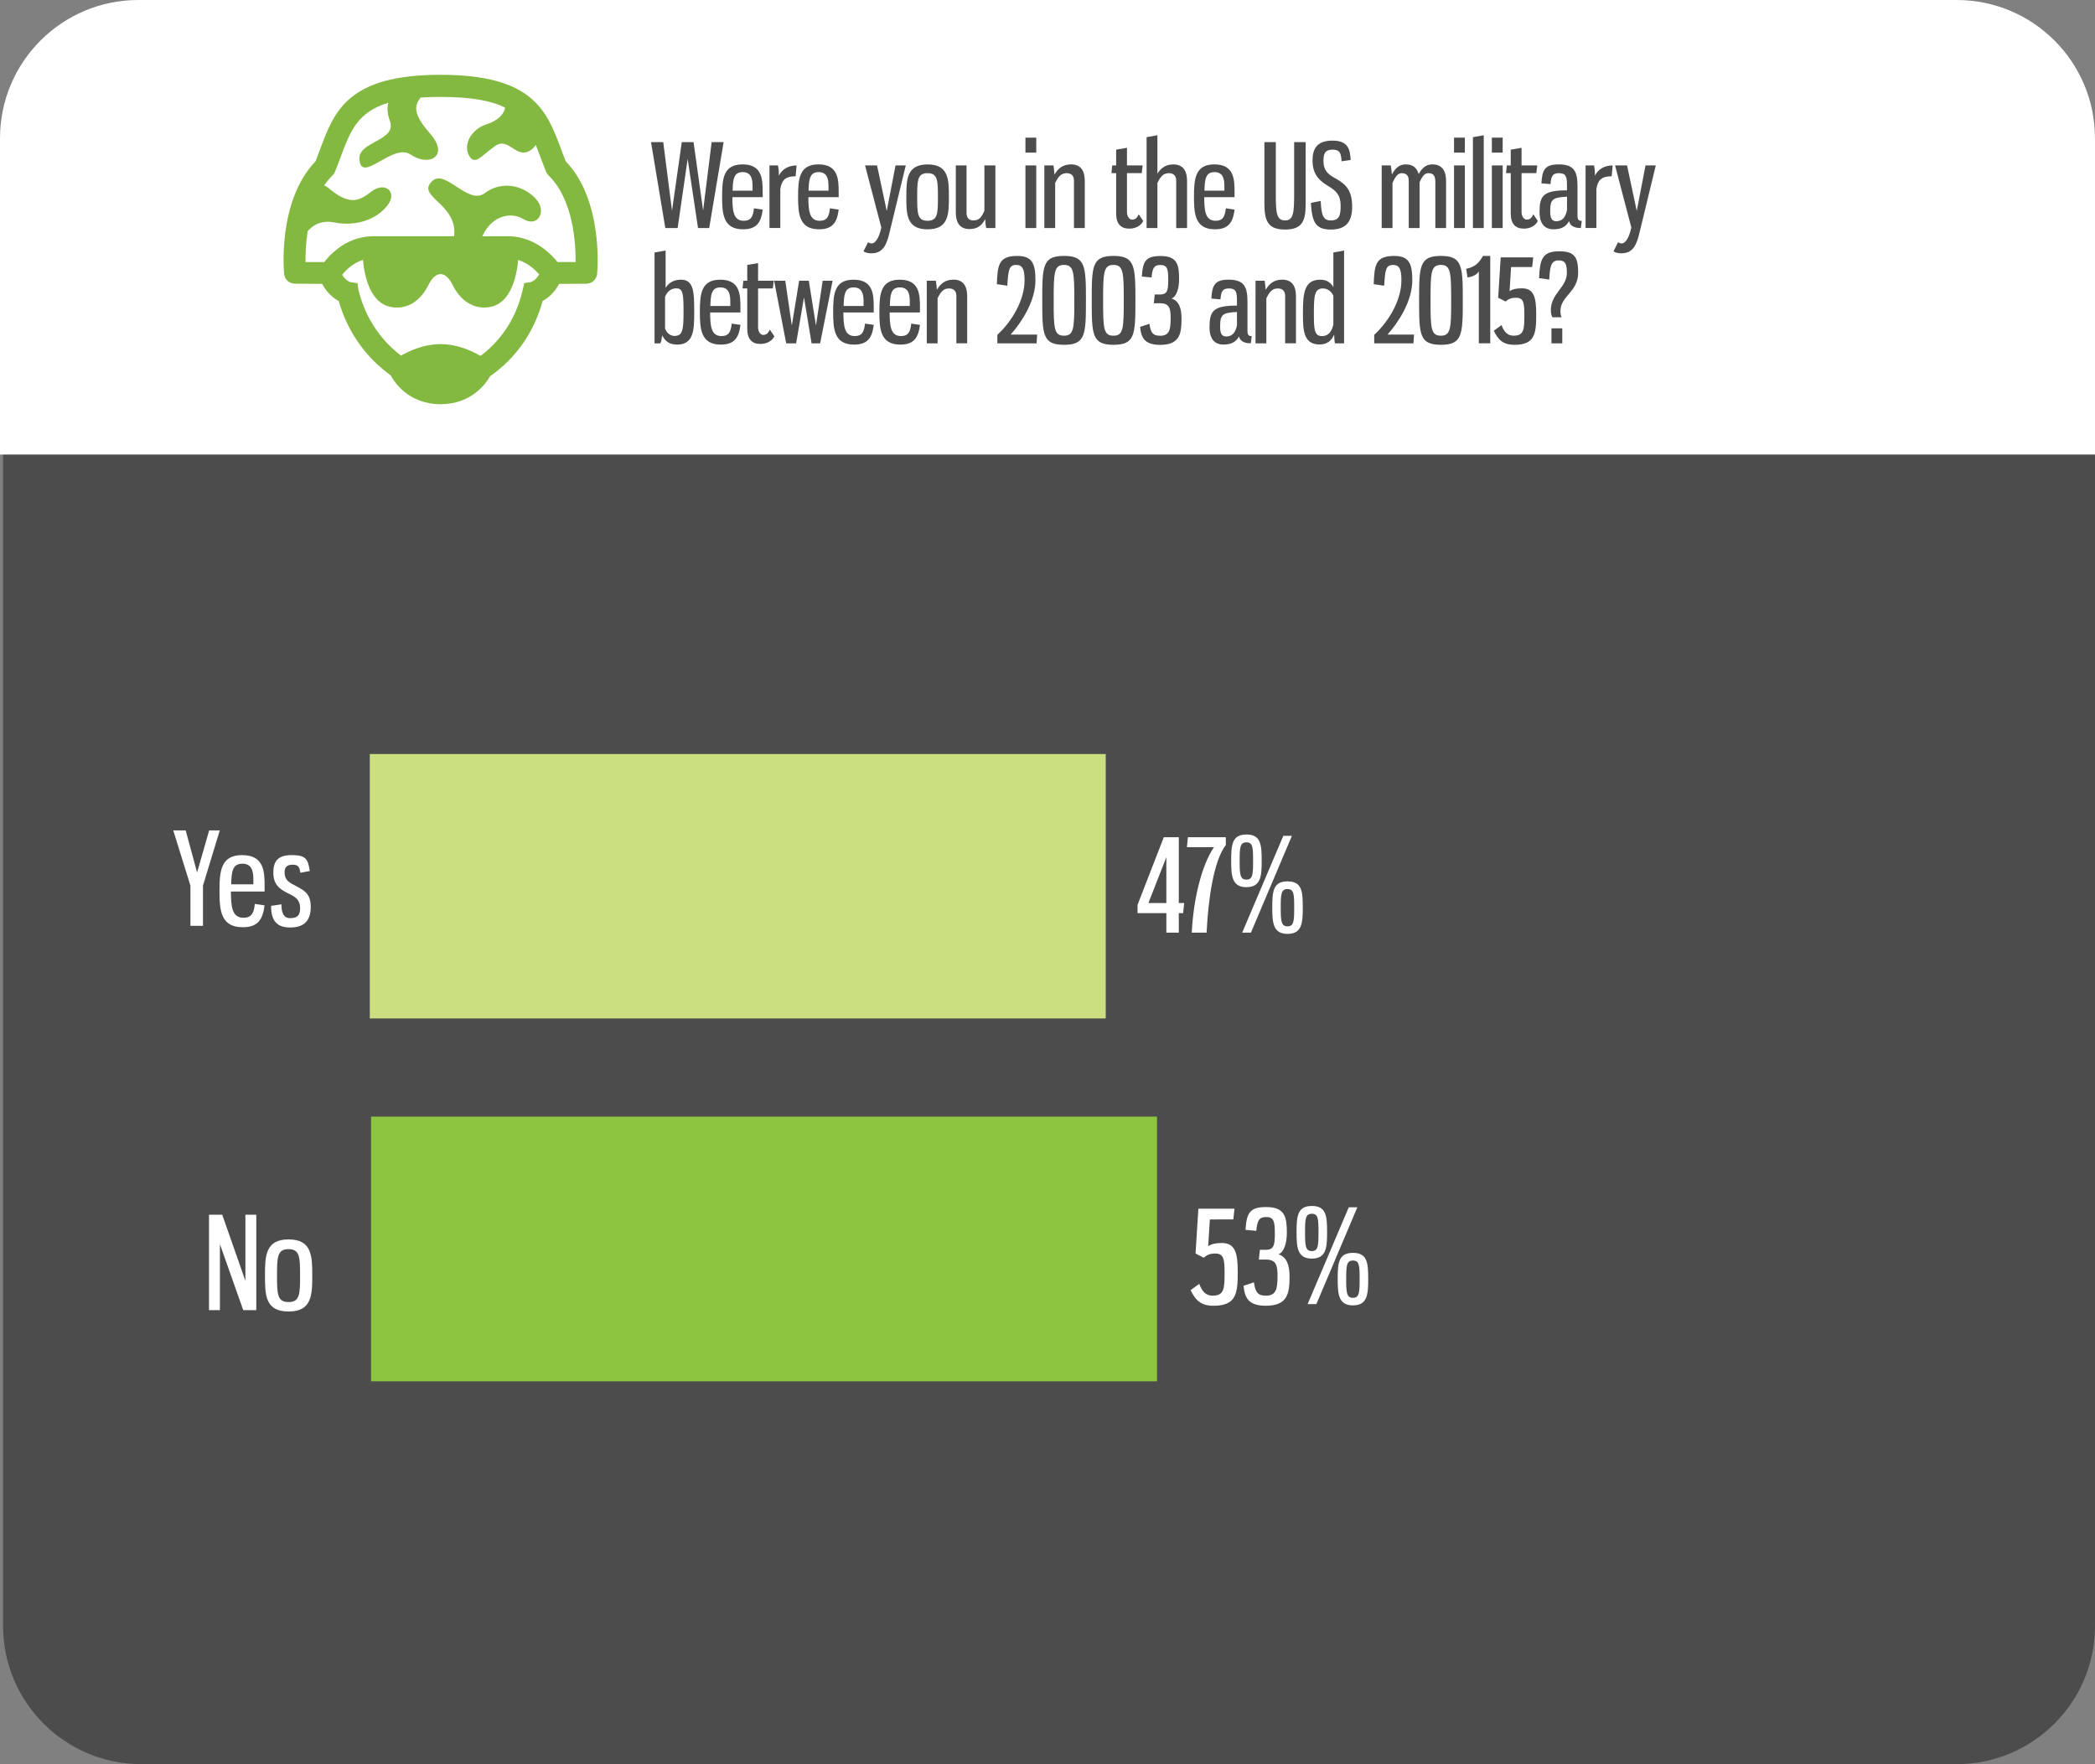 <svg xmlns="http://www.w3.org/2000/svg" xmlns:xlink="http://www.w3.org/1999/xlink" id="Layer_1" x="0px" y="0px" viewBox="0 0 600 505.24" style="enable-background:new 0 0 600 505.24;" xml:space="preserve"><rect x="0" y="0" width="600" height="505.24" fill="#808080" stroke="none"/><style type="text/css">	.st0{fill-rule:evenodd;clip-rule:evenodd;fill:#4C4C4C;}	.st1{fill-rule:evenodd;clip-rule:evenodd;fill:#FFFFFF;}	.st2{fill:#FFFFFF;}	.st3{fill-rule:evenodd;clip-rule:evenodd;fill:#8CC640;}	.st4{fill-rule:evenodd;clip-rule:evenodd;fill:#CBDF80;}	.st5{fill:#4C4C4D;}	.st6{fill:#84B941;}</style><path id="grey_box" class="st0" d="M40.5,0.88h519.88C582.26,0.88,600,18.62,600,40.5v425.12c0,21.88-17.74,39.62-39.62,39.62H40.5 c-21.88,0-39.62-17.74-39.62-39.62V40.5C0.88,18.62,18.62,0.88,40.5,0.88L40.5,0.88z"></path><path id="white_header" class="st1" d="M39.62,0h520.76C582.26,0,600,17.74,600,39.62v90.55H0V39.62C0,17.74,17.74,0,39.62,0 L39.62,0z"></path><g>	<path class="st2" d="M346.5,349.24l-0.48,7.67c0.84-0.62,2.13-0.92,3.89-0.92c3.81,0,4.58,2.75,4.58,8.29  c0,6.13-0.4,9.68-6.93,9.68c-3.52,0-5.14-1.47-6.57-4.47l2.46-1.8c0.81,2.13,1.87,3.38,3.85,3.38c3.34,0,3.41-2.09,3.41-6.53  c0-3.96-0.22-5.54-2.71-5.54c-1.36,0-2.35,0.37-3.23,1.21L342.4,359l0.81-12.84h10.34l-0.33,3.08H346.5z"></path>	<path class="st2" d="M368.55,353.2c0,2.6-0.77,5.47-2.42,6.02c2.46,0.77,3.19,3.23,3.19,6.38c0,4.55-0.4,8.36-6.75,8.36  c-4.92,0-6.09-2.16-6.42-5.72l2.97-0.99c0.37,2.5,0.88,3.82,3.38,3.82c3.01,0,3.38-1.91,3.38-5.72c0-3.23-0.55-4.62-3.41-4.62  h-1.94l0.29-2.79h1.65c2.16,0,2.64-1.03,2.64-4.4c0-3.56-0.18-4.99-2.49-4.99c-2.02,0-2.53,0.99-2.83,3.96l-3.08-0.29  c0.29-4.88,1.25-6.53,5.91-6.53C368.15,345.68,368.55,348.73,368.55,353.2z"></path>	<path class="st2" d="M380.07,352.94c0,4.25-0.18,7.52-4.37,7.52c-4.15,0-4.37-3.26-4.37-7.52c0-4.58,0.22-7.56,4.37-7.56  C379.89,345.39,380.07,348.36,380.07,352.94z M373.76,352.94c0,3.82,0.11,5.36,1.94,5.36s1.91-1.54,1.91-5.36  c0-3.85-0.07-5.32-1.91-5.32S373.76,349.09,373.76,352.94z M374.5,373.49l11.78-27.73h2.46l-11.74,27.73H374.5z M391.85,366.33  c0,4.29-0.18,7.52-4.37,7.52c-4.14,0-4.37-3.23-4.37-7.52c0-4.58,0.22-7.52,4.37-7.52C391.66,358.81,391.85,361.75,391.85,366.33z   M385.54,366.33c0,3.82,0.11,5.36,1.94,5.36c1.83,0,1.91-1.54,1.91-5.36c0-3.85-0.07-5.32-1.91-5.32  C385.65,361.01,385.54,362.48,385.54,366.33z"></path></g><g>	<path class="st2" d="M325.79,259.14l7.52-19.37h4.29v18.85h1.54l-0.29,2.9h-1.25v5.58h-3.56v-5.58h-8.25V259.14z M334.04,258.62  v-13.13l-5.14,13.13H334.04z"></path>	<path class="st2" d="M340.21,239.77h10.86v2.24c-3.49,4.48-5.06,15.7-5.5,25.09h-4.25c0.44-9.43,2.82-19.33,6.35-24.47h-7.74  L340.21,239.77z"></path>	<path class="st2" d="M361.34,246.56c0,4.25-0.18,7.52-4.37,7.52c-4.15,0-4.37-3.26-4.37-7.52c0-4.59,0.22-7.56,4.37-7.56  C361.15,239,361.34,241.97,361.34,246.56z M355.03,246.56c0,3.82,0.11,5.36,1.94,5.36s1.91-1.54,1.91-5.36  c0-3.85-0.07-5.32-1.91-5.32S355.03,242.7,355.03,246.56z M355.76,267.1l11.78-27.73H370l-11.74,27.73H355.76z M373.11,259.94  c0,4.29-0.18,7.52-4.37,7.52c-4.14,0-4.37-3.23-4.37-7.52c0-4.58,0.22-7.52,4.37-7.52C372.93,252.43,373.11,255.36,373.11,259.94z   M366.8,259.94c0,3.82,0.11,5.36,1.94,5.36s1.91-1.54,1.91-5.36c0-3.85-0.07-5.32-1.91-5.32S366.8,256.09,366.8,259.94z"></path></g><g>	<path class="st2" d="M56.45,249.86l3.45-12.03h3.04l-4.81,15.81v11.52h-3.59v-11.52l-4.92-15.81h3.56L56.45,249.86z"></path>	<path class="st2" d="M75.78,253.78v1.54h-9.65c0.04,4,0.18,7.52,3.59,7.52c2.42,0,3.01-1.5,3.26-3.96l2.79,0.4  c-0.51,4.11-1.94,6.27-6.27,6.27c-6.31,0-6.64-4.99-6.64-10.27c0-5.72,0.33-10.38,6.49-10.38  C75.67,244.9,75.78,249.71,75.78,253.78z M66.21,253.27h6.35v-1.47c0-2.42-0.51-4.44-3.15-4.44  C66.5,247.36,66.32,249.78,66.21,253.27z"></path>	<path class="st2" d="M88.73,249.45l-2.71,0.51c-0.26-1.65-0.55-2.31-2.2-2.31c-1.43,0-2.31,0.51-2.31,2.13  c0,1.47,0.44,2.42,2.02,3.3c3.23,1.8,5.47,2.42,5.47,6.64c0,3.78-1.76,5.91-5.87,5.91c-3.7,0-5.5-1.76-5.5-6.2l2.97-0.44  c0,2.13,0.48,3.96,2.49,3.96c2.35,0,2.86-1.1,2.86-2.9c0-2.2-1.17-3.12-3.12-4.04c-2.9-1.39-4.55-2.75-4.55-6.13  c0-3.01,1.14-4.99,5.21-4.99C87.63,244.9,88.18,246,88.73,249.45z"></path></g><polygon class="st3" points="106.27,319.79 331.36,319.79 331.36,395.6 106.27,395.6 106.27,319.79 "></polygon><g>	<path class="st2" d="M59.86,347.88h3.78l6.64,18.93v-18.93h3.12v27.33h-3.74l-6.68-18.89v18.89h-3.12V347.88z"></path>	<path class="st2" d="M89.43,365.34c0,5.43-0.07,10.27-6.79,10.27s-6.75-4.84-6.75-10.27c0-5.5,0.07-10.38,6.75-10.38  C89.39,354.96,89.43,359.84,89.43,365.34z M79.34,365.34c0,5.25,0.07,7.56,3.3,7.56s3.3-2.31,3.3-7.56c0-5.28-0.07-7.59-3.3-7.59  S79.34,360.06,79.34,365.34z"></path></g><polygon class="st4" points="105.91,215.95 316.68,215.95 316.68,291.68 105.91,291.68 105.91,215.95 "></polygon><g>	<g>		<path class="st5" d="M195.26,40.71h3.37l2.74,19.58l2.44-19.58h3.43l-4.13,24.6h-3.2l-2.97-19.78l-2.87,19.78h-3.53l-4.09-24.6   h3.5l2.51,19.65L195.26,40.71z"></path>		<path class="st5" d="M218.43,55.07v1.39h-8.68c0.03,3.6,0.17,6.77,3.24,6.77c2.18,0,2.71-1.35,2.94-3.57l2.51,0.36   c-0.46,3.7-1.75,5.65-5.65,5.65c-5.68,0-5.98-4.49-5.98-9.25c0-5.15,0.3-9.34,5.84-9.34C218.34,47.08,218.43,51.41,218.43,55.07z    M209.82,54.61h5.71v-1.32c0-2.18-0.46-4-2.84-4C210.08,49.29,209.91,51.47,209.82,54.61z"></path>		<path class="st5" d="M222.82,47.38c0.17,0.89,0.26,1.88,0.26,2.94c0.86-1.85,2.74-2.94,5.05-2.94l-0.26,3.1   c-3.04,0-4,1.22-4.39,3.63v11.19h-3.1V47.38H222.82z"></path>		<path class="st5" d="M240.19,55.07v1.39h-8.68c0.03,3.6,0.17,6.77,3.24,6.77c2.18,0,2.71-1.35,2.94-3.57l2.51,0.36   c-0.46,3.7-1.75,5.65-5.65,5.65c-5.68,0-5.98-4.49-5.98-9.25c0-5.15,0.3-9.34,5.84-9.34C240.09,47.08,240.19,51.41,240.19,55.07z    M231.57,54.61h5.71v-1.32c0-2.18-0.46-4-2.84-4C231.84,49.29,231.67,51.47,231.57,54.61z"></path>		<path class="st5" d="M253.96,60.42l2.51-13.04h2.94l-4.66,19.25c-0.79,3.3-1.78,5.91-5.15,5.91c-0.92,0-1.62-0.13-2.31-0.56   l1.32-2.61c0.3,0.2,0.66,0.36,0.99,0.36c0.92,0,2.05-1.12,2.81-4.56l-4.66-17.8h3.43L253.96,60.42z"></path>		<path class="st5" d="M271.76,56.43c0,4.89-0.07,9.25-6.11,9.25c-6.04,0-6.08-4.36-6.08-9.25c0-4.95,0.07-9.34,6.08-9.34   C271.72,47.08,271.76,51.47,271.76,56.43z M262.68,56.43c0,4.72,0.07,6.8,2.97,6.8s2.97-2.08,2.97-6.8c0-4.75-0.07-6.84-2.97-6.84   S262.68,51.67,262.68,56.43z"></path>		<path class="st5" d="M282.16,62.73c-0.92,1.82-2.21,2.87-4.49,2.87c-3.14,0-3.93-2.31-3.93-4.79V47.38h3.07v13.64   c0,1.32,0.66,2.11,1.98,2.11c1.52,0,2.34-0.83,3.14-2.81V47.38h3.14v17.93h-2.61C282.29,64.85,282.16,63.36,282.16,62.73z"></path>		<path class="st5" d="M296.78,43.71h-3.1v-4.29h3.1V43.71z M296.78,65.31h-3.1V47.38h3.1V65.31z"></path>		<path class="st5" d="M302,49.99c1.06-1.82,2.48-2.91,4.75-2.91c3.14,0,3.93,2.31,3.93,4.79v13.44h-3.1V51.7   c0-1.32-0.73-2.11-2.08-2.11c-1.52,0-2.34,0.83-3.3,2.81v12.91h-3.1V47.38h2.61C301.8,47.87,301.96,49.36,302,49.99z"></path>		<path class="st5" d="M322.76,47.38h4.49l-0.26,2.21h-4.23v11.13c0,1.35,0.76,2.18,1.45,2.18c0.96,0,1.45-0.53,1.92-1.52l1.29,1.92   c-0.56,1.12-1.88,2.18-4,2.18c-2.38,0-3.76-1.32-3.76-4.36V49.59h-1.35l0.23-2.21h1.12v-4.52l3.1-0.53V47.38z"></path>		<path class="st5" d="M336.86,65.31V51.7c0-1.32-0.73-2.11-2.08-2.11c-1.52,0-2.34,0.83-3.3,2.81v12.91h-3.1V39.29l3.1-0.56v11   c0.99-1.55,2.28-2.64,4.56-2.64c3.14,0,3.93,2.31,3.93,4.79v13.44H336.86z"></path>		<path class="st5" d="M353.57,55.07v1.39h-8.68c0.03,3.6,0.17,6.77,3.24,6.77c2.18,0,2.71-1.35,2.94-3.57l2.51,0.36   c-0.46,3.7-1.75,5.65-5.65,5.65c-5.68,0-5.98-4.49-5.98-9.25c0-5.15,0.3-9.34,5.84-9.34C353.47,47.08,353.57,51.41,353.57,55.07z    M344.95,54.61h5.71v-1.32c0-2.18-0.46-4-2.84-4C345.22,49.29,345.05,51.47,344.95,54.61z"></path>		<path class="st5" d="M365.39,40.71v14.83c0,5.38,0.17,7.59,2.64,7.59c2.41,0,2.61-2.21,2.61-7.59V40.71h3.3v17.5   c0,4.72-0.69,7.53-5.91,7.53c-5.05,0-5.91-2.67-5.91-7.53v-17.5H365.39z"></path>		<path class="st5" d="M386.82,45.83l-2.61,0.36c-0.13-2.15-0.36-3.33-2.54-3.33c-2.28,0-2.64,1.25-2.64,3.27   c0,2.54,1.19,3.67,2.97,4.69c2.64,1.52,5.25,2.87,5.25,8.32c0,4.23-1.62,6.6-6.11,6.6c-4.36,0-5.38-2.08-5.71-7.63l2.81-0.56   c0.2,4.16,0.73,5.58,2.91,5.58c2.34,0,2.81-1.39,2.81-4.13c0-3.2-1.29-4.33-3.5-5.68c-2.34-1.39-4.56-3.2-4.56-7.3   c0-3.5,1.32-5.75,5.75-5.75C386.06,40.28,386.68,42.72,386.82,45.83z"></path>		<path class="st5" d="M406.53,65.31h-3.07V51.7c0-1.35-0.69-2.11-1.98-2.11c-1.02,0-1.75,0.73-2.67,2.81v12.91h-3.1V47.38h2.61   c0.1,0.79,0.26,1.68,0.3,2.61c1.02-1.88,2.15-2.91,4-2.91c2.25,0,3.27,1.22,3.67,2.77c1.02-1.78,2.11-2.77,3.93-2.77   c3.14,0,3.93,2.31,3.93,4.79v13.44h-3.07V52.2c0-1.68-0.43-2.61-1.98-2.61c-0.99,0-1.68,0.66-2.54,2.64V65.31z"></path>		<path class="st5" d="M419.53,43.71h-3.1v-4.29h3.1V43.71z M419.53,65.31h-3.1V47.38h3.1V65.31z"></path>		<path class="st5" d="M421.84,65.31V39.29l3.1-0.56v26.58H421.84z"></path>		<path class="st5" d="M430.36,43.71h-3.1v-4.29h3.1V43.71z M430.36,65.31h-3.1V47.38h3.1V65.31z"></path>		<path class="st5" d="M435.78,47.38h4.49L440,49.59h-4.23v11.13c0,1.35,0.76,2.18,1.45,2.18c0.96,0,1.45-0.53,1.92-1.52l1.29,1.92   c-0.56,1.12-1.88,2.18-4,2.18c-2.38,0-3.76-1.32-3.76-4.36V49.59h-1.35l0.23-2.21h1.12v-4.52l3.1-0.53V47.38z"></path>		<path class="st5" d="M451.79,53.49v8.35c0,1.29,0.59,1.42,1.22,1.42l-0.26,2.05c-2.25,0-3.14-0.89-3.37-1.98   c-0.83,1.45-2.01,2.34-4.46,2.34c-3.14,0-4-2.44-4-4.89c0-4.69,0.99-6.27,7.86-6.27v-1.35c0-2.51-0.23-3.57-2.34-3.57   c-1.78,0-2.21,0.89-2.38,3.14l-2.61-0.23c0.23-3.73,0.89-5.42,4.92-5.42C450.97,47.08,451.79,49.23,451.79,53.49z M448.79,56.33   c-4.23,0.23-4.82,0.76-4.82,4.26c0,1.78,0.4,2.77,1.75,2.77c1.72,0,2.67-1.16,3.07-3.2V56.33z"></path>		<path class="st5" d="M456.54,47.38c0.17,0.89,0.26,1.88,0.26,2.94c0.86-1.85,2.74-2.94,5.05-2.94l-0.26,3.1   c-3.04,0-4,1.22-4.39,3.63v11.19h-3.1V47.38H456.54z"></path>		<path class="st5" d="M468.76,60.42l2.51-13.04h2.94l-4.66,19.25c-0.79,3.3-1.78,5.91-5.15,5.91c-0.92,0-1.62-0.13-2.31-0.56   l1.32-2.61c0.3,0.2,0.66,0.36,0.99,0.36c0.92,0,2.05-1.12,2.81-4.56l-4.66-17.8h3.43L468.76,60.42z"></path>		<path class="st5" d="M190.63,82.44c0.66-1.09,1.95-2.34,4.39-2.34c3.7,0,3.8,3.5,3.8,9.41c0,4.82-0.1,9.18-4.85,9.18   c-2.38,0-3.43-0.99-4.36-2.67c0,0.33-0.17,1.85-0.5,2.31h-1.65V72.31l3.17-0.56V82.44z M190.47,85.02v9.08   c0.5,1.32,1.55,2.11,2.71,2.11c2.34,0,2.58-1.78,2.58-6.8c0-5.22-0.1-6.83-2.11-6.83C192.09,82.58,191.03,83.6,190.47,85.02z"></path>		<path class="st5" d="M212.06,88.09v1.39h-8.68c0.03,3.6,0.17,6.77,3.24,6.77c2.18,0,2.71-1.35,2.94-3.57l2.51,0.36   c-0.46,3.7-1.75,5.65-5.65,5.65c-5.68,0-5.98-4.49-5.98-9.25c0-5.15,0.3-9.34,5.84-9.34C211.96,80.1,212.06,84.42,212.06,88.09z    M203.44,87.63h5.71v-1.32c0-2.18-0.46-4-2.84-4C203.71,82.31,203.54,84.49,203.44,87.63z"></path>		<path class="st5" d="M217.11,80.4h4.49l-0.26,2.21h-4.23v11.13c0,1.35,0.76,2.18,1.45,2.18c0.96,0,1.45-0.53,1.92-1.52l1.29,1.92   c-0.56,1.12-1.88,2.18-4,2.18c-2.38,0-3.76-1.32-3.76-4.36V82.61h-1.35l0.23-2.21h1.12v-4.52l3.1-0.53V80.4z"></path>		<path class="st5" d="M228.87,80.4h2.77l2.05,12.84l1.92-12.84h2.84l-3.57,17.93h-2.44l-2.18-13.17l-2.25,13.17h-2.84L221.7,80.4   h3.2l1.88,12.84L228.87,80.4z"></path>		<path class="st5" d="M250.23,88.09v1.39h-8.68c0.03,3.6,0.17,6.77,3.24,6.77c2.18,0,2.71-1.35,2.94-3.57l2.51,0.36   c-0.46,3.7-1.75,5.65-5.65,5.65c-5.68,0-5.98-4.49-5.98-9.25c0-5.15,0.3-9.34,5.84-9.34C250.13,80.1,250.23,84.42,250.23,88.09z    M241.61,87.63h5.71v-1.32c0-2.18-0.46-4-2.84-4C241.87,82.31,241.71,84.49,241.61,87.63z"></path>		<path class="st5" d="M263.47,88.09v1.39h-8.68c0.03,3.6,0.17,6.77,3.24,6.77c2.18,0,2.71-1.35,2.94-3.57l2.51,0.36   c-0.46,3.7-1.75,5.65-5.65,5.65c-5.68,0-5.98-4.49-5.98-9.25c0-5.15,0.3-9.34,5.84-9.34C263.37,80.1,263.47,84.42,263.47,88.09z    M254.85,87.63h5.71v-1.32c0-2.18-0.46-4-2.84-4C255.11,82.31,254.95,84.49,254.85,87.63z"></path>		<path class="st5" d="M268.32,83c1.06-1.82,2.48-2.91,4.75-2.91c3.14,0,3.93,2.31,3.93,4.79v13.44h-3.1v-13.6   c0-1.32-0.73-2.11-2.08-2.11c-1.52,0-2.34,0.83-3.3,2.81v12.91h-3.1V80.4h2.61C268.12,80.89,268.29,82.38,268.32,83z"></path>		<path class="st5" d="M288.49,81.82l-3-0.43c0.23-5.38,0.43-8.09,5.84-8.09c4.13,0,5.22,1.95,5.22,6.93   c0,6.04-3.96,12.05-7.1,15.59h7.59l-0.17,2.51h-11.23v-2.44c4.09-3.76,7.79-9.81,7.79-15.65c0-3.27-0.66-4.36-2.38-4.36   C288.92,75.87,288.79,77.33,288.49,81.82z"></path>		<path class="st5" d="M311.01,86.04c0,9.81-0.13,12.71-6.27,12.71c-6.17,0-6.24-2.94-6.24-12.71c0-9.81,0.07-12.75,6.24-12.75   C310.88,73.3,311.01,76.2,311.01,86.04z M301.77,86.04c0,7.96,0.07,10.1,2.97,10.1c2.84,0,2.94-2.15,2.94-10.1   c0-7.96-0.1-10.17-2.94-10.17C301.87,75.87,301.77,78.08,301.77,86.04z"></path>		<path class="st5" d="M325.18,86.04c0,9.81-0.13,12.71-6.27,12.71c-6.17,0-6.24-2.94-6.24-12.71c0-9.81,0.07-12.75,6.24-12.75   C325.04,73.3,325.18,76.2,325.18,86.04z M315.93,86.04c0,7.96,0.07,10.1,2.97,10.1c2.84,0,2.94-2.15,2.94-10.1   c0-7.96-0.1-10.17-2.94-10.17C316.03,75.87,315.93,78.08,315.93,86.04z"></path>		<path class="st5" d="M337.69,80.07c0,2.34-0.69,4.92-2.18,5.42c2.21,0.69,2.87,2.91,2.87,5.75c0,4.09-0.36,7.53-6.08,7.53   c-4.42,0-5.48-1.95-5.78-5.15l2.67-0.89c0.33,2.25,0.79,3.43,3.04,3.43c2.71,0,3.04-1.72,3.04-5.15c0-2.91-0.5-4.16-3.07-4.16   h-1.75l0.26-2.51h1.49c1.95,0,2.38-0.92,2.38-3.96c0-3.2-0.17-4.49-2.25-4.49c-1.82,0-2.28,0.89-2.54,3.57l-2.77-0.26   c0.26-4.39,1.12-5.88,5.32-5.88C337.33,73.3,337.69,76.04,337.69,80.07z"></path>		<path class="st5" d="M357.27,86.5v8.35c0,1.29,0.59,1.42,1.22,1.42l-0.26,2.05c-2.25,0-3.14-0.89-3.37-1.98   c-0.83,1.45-2.01,2.34-4.46,2.34c-3.14,0-4-2.44-4-4.89c0-4.69,0.99-6.27,7.86-6.27v-1.35c0-2.51-0.23-3.57-2.34-3.57   c-1.78,0-2.21,0.89-2.38,3.14l-2.61-0.23c0.23-3.73,0.89-5.42,4.92-5.42C356.44,80.1,357.27,82.25,357.27,86.5z M354.26,89.34   c-4.23,0.23-4.82,0.76-4.82,4.26c0,1.78,0.4,2.77,1.75,2.77c1.72,0,2.67-1.16,3.07-3.2V89.34z"></path>		<path class="st5" d="M362.48,83c1.06-1.82,2.48-2.91,4.75-2.91c3.14,0,3.93,2.31,3.93,4.79v13.44h-3.1v-13.6   c0-1.32-0.73-2.11-2.08-2.11c-1.52,0-2.34,0.83-3.3,2.81v12.91h-3.1V80.4h2.61C362.29,80.89,362.45,82.38,362.48,83z"></path>		<path class="st5" d="M384.94,98.33h-2.61c-0.17-0.53-0.2-1.95-0.23-2.54c-0.69,1.68-1.95,2.87-4.16,2.87   c-4.56,0-4.79-3.93-4.79-8.75c0-5.91,0.3-9.81,5.02-9.81c1.92,0,3.17,1.06,3.7,2.18v-9.97l3.07-0.56V98.33z M376.29,89.81   c0,4.36,0.07,6.44,2.28,6.44c2.08,0,2.87-1.49,3.3-3.34v-8.22c-0.56-1.25-1.68-2.08-2.97-2.08   C376.45,82.61,376.29,84.69,376.29,89.81z"></path>		<path class="st5" d="M396.42,81.82l-3-0.43c0.23-5.38,0.43-8.09,5.84-8.09c4.13,0,5.22,1.95,5.22,6.93   c0,6.04-3.96,12.05-7.1,15.59h7.59l-0.17,2.51h-11.23v-2.44c4.09-3.76,7.79-9.81,7.79-15.65c0-3.27-0.66-4.36-2.38-4.36   C396.85,75.87,396.72,77.33,396.42,81.82z"></path>		<path class="st5" d="M418.94,86.04c0,9.81-0.13,12.71-6.27,12.71c-6.17,0-6.24-2.94-6.24-12.71c0-9.81,0.07-12.75,6.24-12.75   C418.81,73.3,418.94,76.2,418.94,86.04z M409.7,86.04c0,7.96,0.07,10.1,2.97,10.1c2.84,0,2.94-2.15,2.94-10.1   c0-7.96-0.1-10.17-2.94-10.17C409.79,75.87,409.7,78.08,409.7,86.04z"></path>		<path class="st5" d="M419.9,76.99c2.41-0.46,3.7-1.65,4.82-3.7h2.08v25.03h-3.27v-20.6c-0.43,0.76-1.62,1.58-3.24,1.72   L419.9,76.99z"></path>		<path class="st5" d="M432.77,76.5l-0.43,6.9c0.76-0.56,1.92-0.83,3.5-0.83c3.43,0,4.13,2.48,4.13,7.46c0,5.51-0.36,8.72-6.24,8.72   c-3.17,0-4.62-1.32-5.91-4.03l2.21-1.62c0.73,1.92,1.68,3.04,3.47,3.04c3,0,3.07-1.88,3.07-5.88c0-3.57-0.2-4.99-2.44-4.99   c-1.22,0-2.11,0.33-2.91,1.09l-2.15-1.09l0.73-11.56h9.31l-0.3,2.77H432.77z"></path>		<path class="st5" d="M446.41,74.58c-2.25,0-2.51,1.75-2.71,5.48l-2.91-0.4c0.23-5.38,0.86-7.69,5.81-7.69   c4.39,0,5.38,1.75,5.38,6.11c0,5.58-5.08,6.67-5.08,11c0,0.63,0.1,1.22,0.3,1.78h-2.61c-0.3-0.59-0.43-1.29-0.43-2.08   c0-4.75,4.59-6.44,4.59-10.67C448.72,75.64,448.36,74.58,446.41,74.58z M447.43,98.33h-3.1v-4.29h3.1V98.33z"></path>	</g></g><path id="Military" class="st6" d="M162.01,46.17c-0.45-1.13-0.87-2.26-1.28-3.36c-4.1-11-7.97-21.39-34.54-21.39 c-26.58,0-30.45,10.4-34.54,21.4c-0.41,1.1-0.83,2.24-1.28,3.38c-10.88,11.3-9.08,31.39-9,32.25c0.16,1.62,1.51,2.8,3.13,2.8h0.01 l7.74,0.04c0.01,0.02,0.02,0.03,0.03,0.05c1.33,2.47,3.12,4.01,4.72,4.86c2.81,9.79,8.41,16.05,12.73,19.62 c0.7,0.58,1.41,1.13,2.14,1.64c0.84,1.6,4.91,8.3,14.32,8.3c8.96,0,13.08-6.07,14.18-8.03c0.8-0.55,1.59-1.14,2.36-1.77 c4.35-3.56,9.97-9.83,12.68-19.77c1.59-0.85,3.37-2.38,4.69-4.84c0.01-0.02,0.02-0.03,0.03-0.05l7.74-0.04h0.01 c1.62,0,2.98-1.18,3.13-2.8C171.09,77.59,172.88,57.47,162.01,46.17z M152.03,80.79l-1.88,0.28l-0.48,2.08 c-2.05,8.88-6.99,15.02-12.05,18.78c-2.4-1.41-6.59-3.37-11.44-3.37c-4.76,0-8.89,1.89-11.31,3.29c-0.38-0.29-0.76-0.58-1.14-0.9 c-3.81-3.16-8.83-8.82-11.05-17.85l-0.31-2l-2.04-0.31c-0.3-0.1-1.41-0.55-2.34-2.1c1.04-1.28,3.06-3.34,5.96-4.25 c0,0.01,0,0.02,0,0.04l0,0c0.51,5.55,2.45,12.26,7.79,13.39c5.05,1.07,8.89-2.02,10.97-6.27c1.01-2.05,2.24-3.09,3.46-3.1 c1.23,0,2.45,1.04,3.46,3.1c2.09,4.25,5.92,7.33,10.97,6.27c5.36-1.13,7.3-7.86,7.8-13.41c0,0,0-0.01,0-0.01 c2.81,0.87,4.89,2.83,6.02,4.13C153.49,80.22,152.33,80.69,152.03,80.79z M164.85,75.05l-2.92-0.01l-2.25,0 c-0.84-1.03-2.15-2.45-3.9-3.77c0-0.01,0-0.01,0-0.02c-2.53-1.89-5.98-3.59-10.29-3.59h-7.37c2.49-5.44,7.18-6.76,10.61-5.49 c0.37,0.14,0.83,0.36,1.16,0.57c4.1,2.48,6.85-2.11,3.65-5.71c-1.24-1.39-2.89-2.49-4.56-3.14c-0.02-0.01-0.3-0.11-0.35-0.13 c-3.18-1.07-6.79-0.7-9.79,1.55c-4.74,3.55-11.19-6.86-14.93-3.56c-5.13,4.54,7.32,6.5,6.14,15.92h-23.19 c-4.36,0-7.8,1.73-10.29,3.66c0,0.01,0,0.01,0,0.02c-1.67,1.29-2.91,2.67-3.71,3.7l-2.44,0l-2.92,0.01 c-0.02-2.15,0.07-5.33,0.61-8.81c0-0.01,0-0.03,0.01-0.04c1.16-1.33,2.71-2.42,4.92-2.65c0.85-0.09,1.81-0.04,2.88,0.17 c2.56,0.51,5.2,0.43,7.61-0.2c3.07-0.79,5.76-2.44,7.55-4.85c2.78-3.75-0.83-6.85-4.74-3.79c-0.99,0.78-1.94,1.4-2.81,1.82 c-1.97,0.89-3.72,0.85-6.35-0.6c-0.88-0.56-1.98-1.31-3.18-2.31c-0.38-0.31-0.75-0.54-1.14-0.7c0,0,0,0,0-0.01 c0.7-1.02,1.49-1.98,2.38-2.86c0.31-0.3,0.55-0.66,0.71-1.06c0.57-1.41,1.09-2.79,1.58-4.12c2.74-7.37,4.83-12.97,13.68-15.61 c-0.41,1.44-0.28,3.16,0.48,5.29c1.99,5.57-9.02,5.77-8.76,10.75c0.4,7.56,9.56-4.78,14.73-1.19c5.18,3.58,11.15,0.4,5.57-5.97 c-4.63-5.3-4.86-7.84-2.75-10.38c1.74-0.12,3.63-0.18,5.69-0.18c8.83,0,14.55,1.09,18.48,3.06c-0.27,2-2.35,3.86-5.24,4.76 c-4.48,1.4-6.79,5.84-5.11,8.92c1.68,3.08,3.46,0.18,7.48-2.67c4.01-2.85,6.12,4.17,10.38,1.05c0.53-0.39,0.96-0.85,1.3-1.35 c0.45,1.12,0.89,2.3,1.35,3.53c0.5,1.33,1.01,2.71,1.58,4.12c0.16,0.4,0.4,0.76,0.71,1.06C164.17,57.13,164.9,69.48,164.85,75.05z"></path></svg>